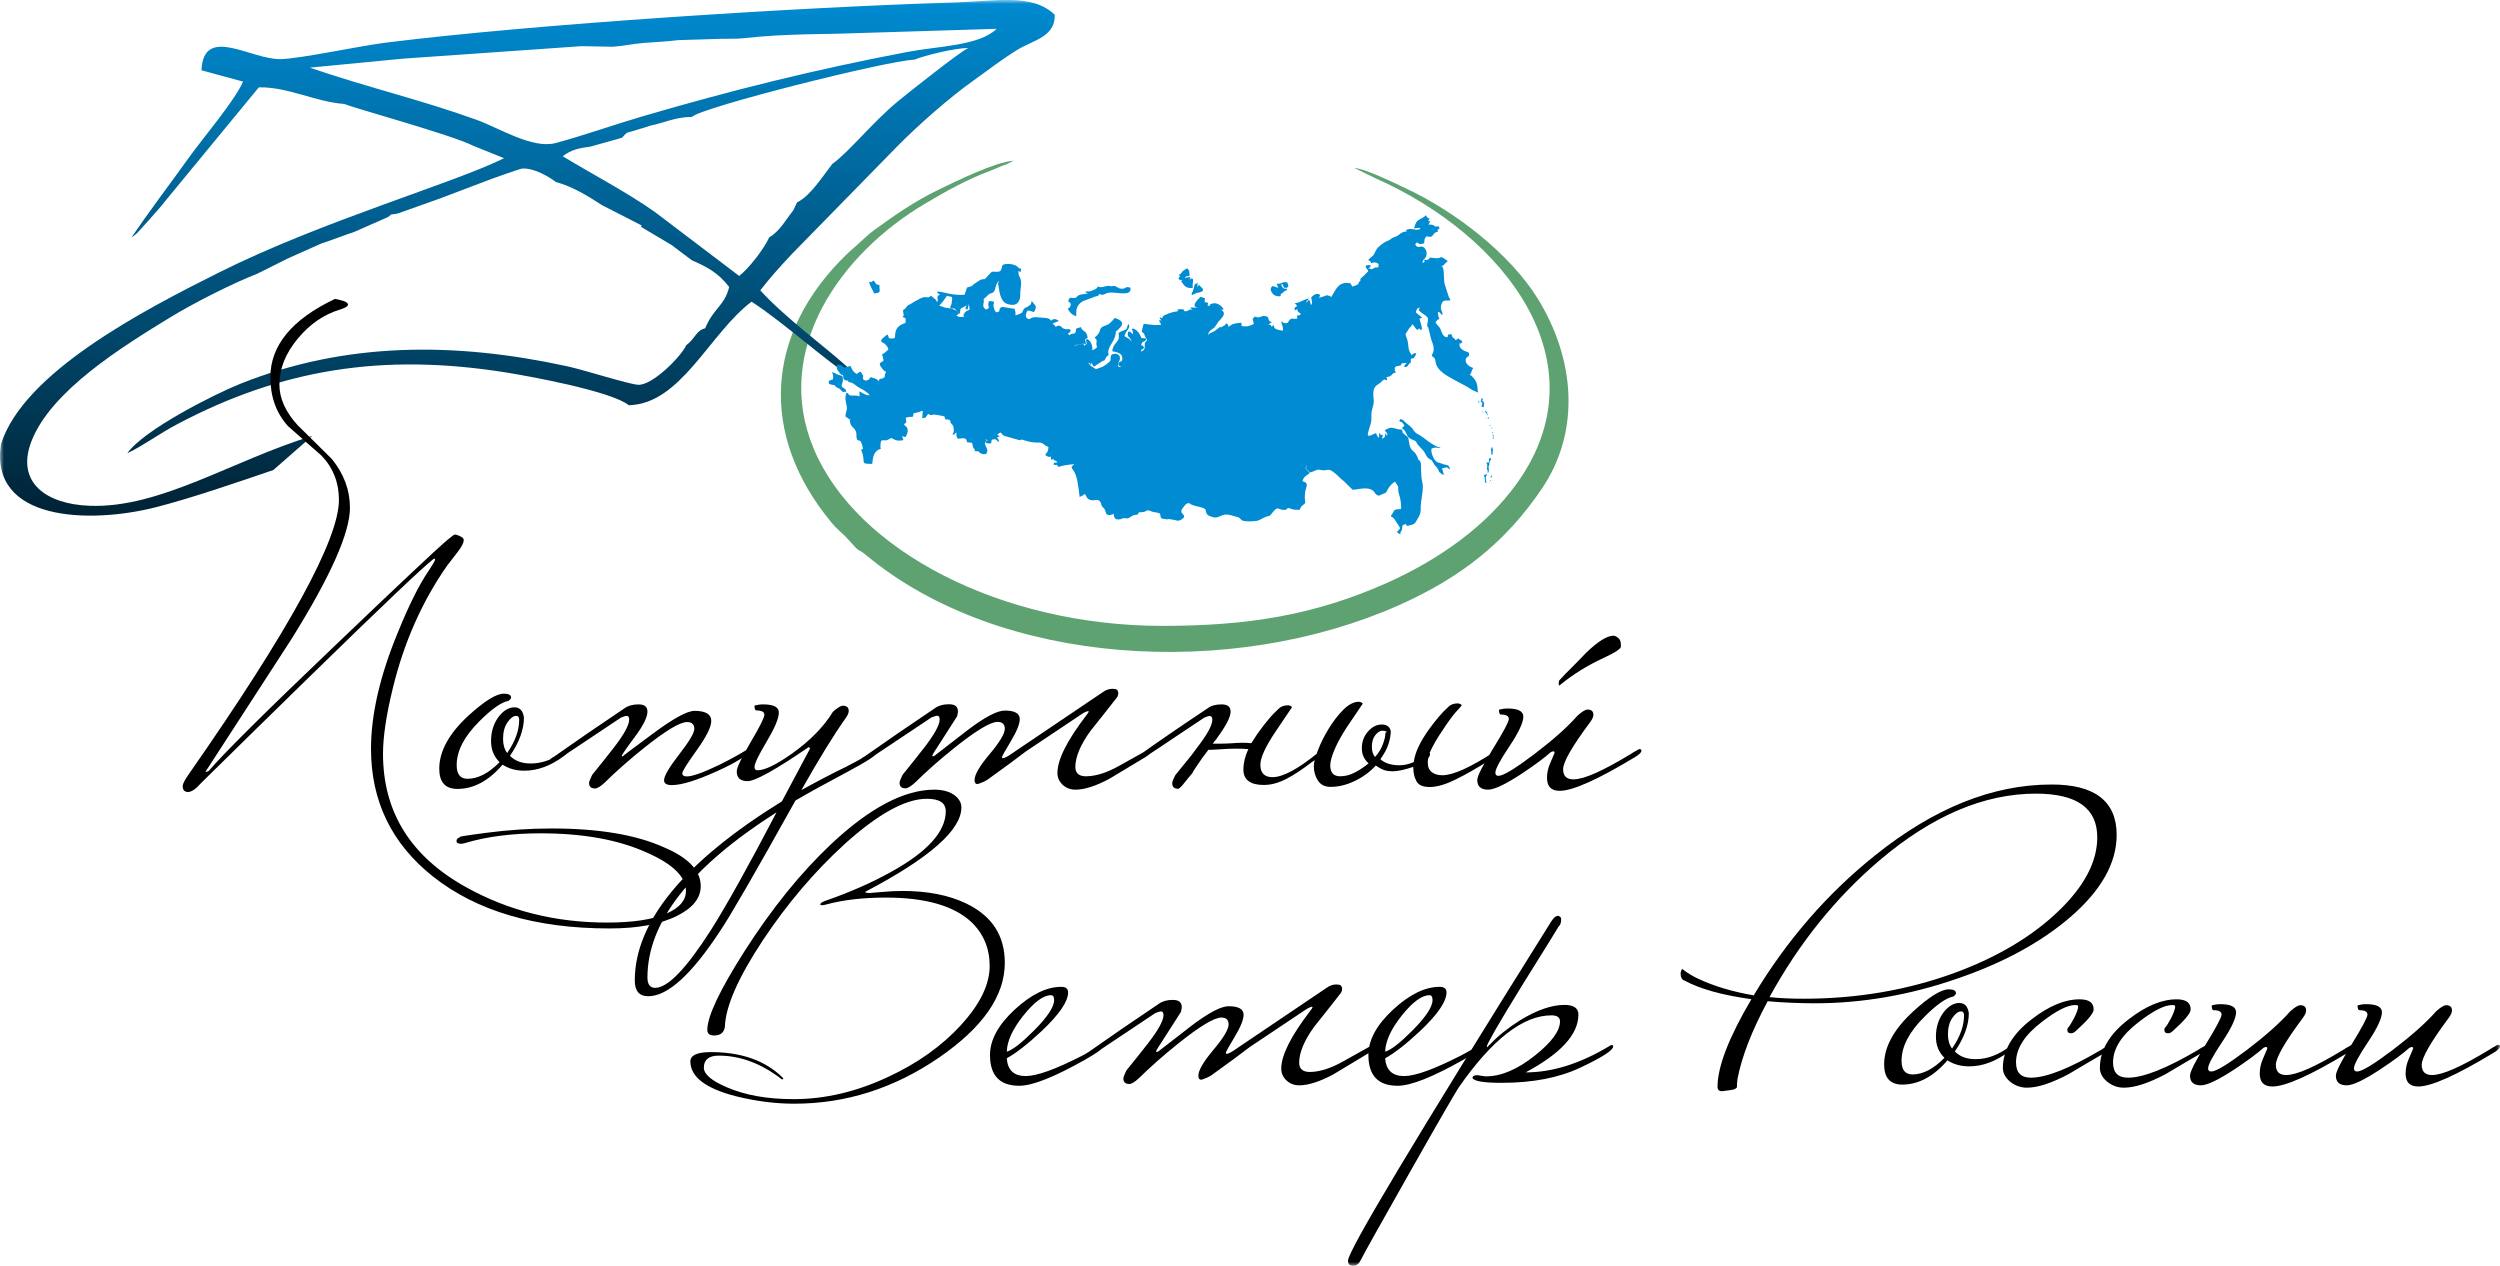 <?xml version="1.0" encoding="UTF-8"?> <svg xmlns="http://www.w3.org/2000/svg" width="318" height="161" viewBox="0 0 318 161" fill="none"><mask id="mask0_464_69" style="mask-type:luminance" maskUnits="userSpaceOnUse" x="0" y="0" width="318" height="161"><path d="M318 0H0V161H318V0Z" fill="white"></path></mask><g mask="url(#mask0_464_69)"><path fill-rule="evenodd" clip-rule="evenodd" d="M172.262 21.357L174.94 22.666C191.465 29.978 203.933 46.136 192.971 61.453C189.081 66.914 183.035 71.178 176.488 74.114C167.242 78.247 158.749 79.612 147.851 79.612C127.476 79.612 108.963 70.112 103.504 57.077C98.212 44.472 106.955 32.241 117.645 25.92C120.343 24.312 122.958 22.853 125.949 21.731C126.556 21.507 126.87 21.338 127.372 21.133C127.622 21.039 127.874 20.964 128.104 20.871L128.92 20.441C126.556 20.609 121.514 23.096 119.318 24.162C116.264 25.64 113.9 27.323 111.243 29.23C110.428 29.81 109.654 30.596 108.88 31.288C108.44 31.68 108.127 31.924 107.708 32.335C97.291 42.396 96.517 55.319 105.763 66.465C106.579 67.456 107.206 67.83 107.959 68.69C109.654 70.617 108.838 69.513 110.198 70.635C127.225 84.792 156.636 86.457 177.91 76.994C186.005 73.403 191.633 68.803 196.109 62.182C201.109 54.814 200.334 45.613 195.565 37.927C192.072 32.316 185.148 26.893 178.768 23.938C177.471 23.321 173.706 21.469 172.262 21.357Z" fill="#5EA272"></path><path fill-rule="evenodd" clip-rule="evenodd" d="M51.25 7.462L73.967 5.872L77.963 5.947C79.72 5.798 80.201 5.611 81.874 5.461C83.422 5.33 84.656 5.311 86.246 5.106L90.514 4.975C92.334 4.881 93.4 4.994 94.76 4.844C95.994 4.713 97.27 4.601 98.525 4.526C101.307 4.376 103.922 4.32 106.767 4.283L126.765 3.666C124.589 5.835 119.234 5.872 115.448 6.602C103.65 8.846 93.024 11.483 81.623 14.83C77.984 15.896 74.239 17.243 70.662 18.197C67.713 18.982 63.403 16.233 60.621 15.242C53.53 12.68 46.69 11.109 39.41 8.603L51.25 7.462ZM39.724 55.45L34.766 59.788C29.934 61.434 24.244 63.398 19.747 64.539C11.38 66.652 -1.381 66.315 0.126 56.497C2.991 47.371 18.241 39.46 27.905 34.635C41 28.09 57.776 23.283 64.115 20.123L60.182 18.533C57.379 17.131 45.121 13.783 43.782 13.222C40.121 12.96 36.607 11.034 32.925 11.109L21.086 25.49C20.354 26.425 19.81 27.005 18.973 27.959L17.446 29.642C16.902 30.128 17.027 29.997 16.735 30.184C19.057 26.762 21.421 23.695 23.931 20.179C25.834 17.523 29.809 12.886 30.917 10.38L25.625 8.939C25.897 3.067 32.005 7.668 35.77 7.518C38.448 7.425 45.539 5.872 49.095 5.424C67.859 3.067 101.642 0.917 121.284 0.318C126.702 0.15 131.325 -0.879 134.17 1.889C134.212 4.713 131.451 5.087 129.401 6.34C127.121 7.761 125.907 8.771 123.92 10.174C120.678 12.474 116.766 15.953 114.193 18.552L100.722 32.316C99.195 33.943 97.919 35.365 96.705 36.935C99.843 40.377 105.114 44.266 107.227 46.193C108.545 47.389 107.897 46.585 108.566 48.119C105.47 46.286 99.487 40.844 95.597 38.376C90.284 42.359 86.602 51.429 79.971 51.541C77.732 49.727 67.022 47.801 64.324 47.371C48.698 44.883 35.812 46.941 22.55 53.954C20.144 55.225 18.513 56.516 16.191 57.657C18.283 54.664 27.319 50.12 30.541 48.829C43.95 43.462 57.86 43.481 72.126 46.585C74.218 47.034 79.803 48.829 81.142 48.942C82.941 49.091 86.644 45.351 87.292 43.911C88.422 43.088 88.547 42.022 89.698 41.76C90.744 39.198 92.166 38.918 92.752 36.505C91.308 34.635 89.865 33.924 88.024 33.12L85.41 31.157L81.54 28.856L81.602 28.669L76.561 26.089C74.804 24.929 72.796 23.714 70.704 23.152C69.909 22.535 67.859 21.282 66.353 21.451C66.144 21.469 62.106 22.891 61.73 23.059L56.061 25.21L50.664 27.136C49.493 27.416 50.057 27.042 49.367 27.604L45.079 29.492C43.761 29.922 42.422 30.465 40.833 30.988L36.607 32.877L32.758 34.803C29.432 36.094 24.412 38.675 21.609 40.395C15.521 44.117 6.464 49.727 3.995 56.142C1.966 61.416 5.962 64.146 11.4 64.333C20.354 64.688 29.599 58.536 39.724 55.45ZM105.867 20.852C104.738 22.292 103.044 24.985 101.391 25.733L100.889 26.781C99.99 27.884 99.257 29.343 97.856 30.184C97.145 31.699 95.304 34.093 94.028 35.103L83.255 26.93C79.552 24.349 75.871 22.46 71.582 19.88C72.691 19.001 73.758 18.833 75.118 18.645L79.113 17.523C80.034 16.588 79.385 17.056 81.017 16.514C81.749 16.27 82.062 16.233 82.627 16.009C84.845 15.522 85.849 14.905 88.024 14.868C89.196 13.652 112.833 7.705 116.306 7.593C117.624 7.051 121.556 6.078 123.167 6.116C122.351 6.377 115.155 12.1 114.193 12.904C111.097 15.448 107.876 19.45 105.867 20.852Z" fill="url(#paint0_linear_464_69)"></path><path d="M206.192 82.211C206.192 82.51 205.481 82.997 204.059 83.651C201.903 84.642 200.021 85.821 198.368 87.186C198.284 87.186 198.264 87.092 198.264 86.924C198.264 86.718 198.306 86.587 198.368 86.513C198.912 85.933 199.456 85.353 200.042 84.792C200.606 84.231 201.171 83.651 201.715 83.072C203.243 81.594 204.413 80.865 205.209 80.865H205.313C205.878 81.033 206.171 81.388 206.171 81.95V82.211H206.192ZM208.786 95.508C208.786 95.714 208.493 95.994 207.928 96.331C203.22 99.173 200.042 100.595 198.389 100.595C197.322 100.595 196.779 100.052 196.779 98.949C196.779 98.332 196.904 97.715 197.176 97.098C197.552 96.237 197.741 95.788 197.741 95.77C197.741 95.639 197.678 95.564 197.573 95.564C197.531 95.564 197.448 95.601 197.28 95.658C196.444 96.406 195.21 97.322 193.599 98.388C191.528 99.753 190.084 100.445 189.29 100.445C188.369 100.445 187.909 100.034 187.909 99.211C187.909 98.725 188.578 97.397 189.917 95.228C191.256 93.058 191.925 91.786 191.925 91.45C191.925 91.076 191.591 90.889 190.9 90.889C190.754 90.889 190.67 90.683 190.67 90.272C191.005 90.178 191.381 90.122 191.758 90.122C193.097 90.122 193.766 90.459 193.766 91.151C193.766 91.899 193.18 93.17 191.988 94.947C190.796 96.724 190.21 97.846 190.21 98.276C190.21 98.556 190.336 98.687 190.607 98.687C191.214 98.687 192.72 97.771 195.126 95.957C197.511 94.143 199.372 92.497 200.669 91.02C201.234 90.515 201.673 90.253 201.924 90.253C202.426 90.253 202.678 90.477 202.678 90.926C202.678 91.169 202.552 91.468 202.28 91.843C199.979 94.928 198.828 96.929 198.828 97.846C198.828 98.706 199.268 99.136 200.146 99.136C201.485 99.136 203.911 98.051 207.447 95.901C207.636 95.77 207.907 95.601 208.241 95.433C208.347 95.34 208.472 95.284 208.576 95.284C208.724 95.302 208.786 95.377 208.786 95.508ZM176.258 93.208C176.404 93.133 176.425 93.077 176.278 93.021C176.153 92.965 176.007 92.946 175.839 92.946C175.525 92.946 175.232 93.133 174.94 93.507C174.647 93.881 174.5 94.386 174.5 95.003C174.5 95.508 174.626 95.938 174.898 96.293C175.358 95.788 175.693 95.246 175.902 94.666C176.111 94.105 176.216 93.657 176.216 93.301V93.208H176.258ZM169.208 97.359C169.208 98.276 169.626 98.743 170.463 98.743C171.07 98.743 171.697 98.594 172.304 98.276C172.911 97.977 173.517 97.565 174.082 97.098C173.517 96.593 173.224 95.957 173.224 95.19C173.224 94.367 173.475 93.657 173.998 93.058C174.521 92.46 175.107 92.16 175.755 92.16C176.404 92.16 176.781 92.441 176.906 92.983C176.906 93.488 176.801 94.049 176.613 94.648C176.425 95.246 176.069 95.882 175.588 96.574C176.153 97.079 176.969 97.341 177.994 97.341C178.6 97.341 179.228 97.21 179.835 96.929C179.981 95.732 180.63 94.367 181.738 92.815C182.157 92.235 182.575 91.693 182.972 91.225C183.37 90.739 183.788 90.309 184.207 89.935C184.478 89.636 184.897 89.468 185.462 89.468C185.775 89.542 185.922 89.617 185.922 89.729C185.922 89.767 185.692 90.028 185.253 90.496C184.813 90.982 184.269 91.712 183.621 92.703C182.826 93.862 182.219 94.891 181.843 95.788C181.885 95.826 181.905 95.882 181.905 95.938C181.905 96.069 181.822 96.237 181.675 96.443C181.634 96.574 181.613 96.761 181.613 97.004C181.613 97.546 181.78 97.958 182.136 98.22C182.47 98.481 182.931 98.612 183.453 98.612C184.834 98.612 187.03 97.621 190.064 95.639C190.168 95.545 190.294 95.489 190.398 95.489C190.503 95.489 190.566 95.564 190.566 95.695C190.566 95.901 190.189 96.237 189.415 96.724C187.93 97.677 186.508 98.481 185.19 99.136C183.872 99.791 182.763 100.108 181.885 100.108C181.006 100.108 180.42 99.865 180.169 99.361C179.897 98.856 179.772 98.294 179.772 97.64V97.546C179.27 97.715 178.789 97.846 178.328 97.958C177.868 98.051 177.513 98.107 177.241 98.107C176.697 98.107 176.278 98.051 175.986 97.921C175.672 97.808 175.358 97.621 175.002 97.378C174.208 98.238 173.287 98.893 172.241 99.379C171.216 99.865 170.212 100.09 169.25 100.09C168.518 100.09 167.995 99.828 167.639 99.286C167.305 98.762 167.116 98.145 167.116 97.472C167.116 97.023 167.284 96.35 167.639 95.452C167.974 94.535 168.434 93.638 168.999 92.703C169.564 91.786 170.17 90.982 170.861 90.29C171.551 89.598 172.22 89.262 172.869 89.262C173.182 89.337 173.329 89.411 173.329 89.524C173.329 89.524 172.66 90.515 171.321 92.497C170.672 93.488 170.149 94.423 169.773 95.302C169.396 96.2 169.208 96.873 169.208 97.359ZM151.679 98.332C151.574 98.463 151.407 98.65 151.218 98.874C151.03 99.099 150.842 99.323 150.674 99.547C150.507 99.772 150.34 99.959 150.193 100.108C150.047 100.258 149.922 100.333 149.859 100.333C149.357 100.333 149.106 100.09 149.106 99.622C149.106 99.454 149.231 99.117 149.503 98.594C149.963 98.014 150.423 97.453 150.884 96.892C151.344 96.35 151.783 95.788 152.202 95.19C153.54 93.469 154.21 92.254 154.21 91.543C154.21 91.244 154.105 91.076 153.875 91.076C153.729 91.076 153.498 91.151 153.185 91.281C152.181 91.936 151.009 92.722 149.649 93.638C148.29 94.554 146.7 95.62 144.859 96.817H144.462C144.19 96.817 144.064 96.78 144.064 96.724C144.064 96.667 144.273 96.48 144.692 96.219C146.031 95.265 147.432 94.274 148.917 93.264C150.382 92.254 151.95 91.207 153.603 90.103C154.021 89.767 154.628 89.598 155.381 89.598C156.155 89.598 156.532 89.898 156.532 90.515C156.532 91.207 155.967 92.291 154.858 93.806C154.775 93.937 154.691 94.068 154.565 94.199C154.461 94.311 154.356 94.442 154.272 94.592C154.586 94.592 154.942 94.592 155.36 94.592C155.779 94.592 156.26 94.573 156.803 94.535C157.724 94.461 158.498 94.461 159.167 94.535C159.314 94.292 159.481 94.049 159.628 93.825C159.774 93.582 159.962 93.32 160.15 93.058C160.569 92.478 160.987 91.936 161.385 91.468C161.782 90.982 162.201 90.552 162.619 90.178C162.891 89.879 163.309 89.711 163.874 89.711C164.188 89.785 164.334 89.86 164.334 89.972C164.334 89.972 163.665 90.963 162.326 92.946C160.987 94.928 160.318 96.368 160.318 97.266C160.318 98.332 160.841 98.856 161.866 98.856C163.163 98.856 165.066 97.846 167.556 95.826C167.66 95.732 167.786 95.676 167.89 95.676C167.995 95.676 168.058 95.751 168.058 95.882C168.058 96.088 167.681 96.424 166.907 96.911C165.673 97.864 164.564 98.594 163.581 99.099C162.577 99.604 161.657 99.847 160.757 99.847C159.042 99.847 158.163 99.192 158.163 97.902C158.163 97.041 158.372 96.181 158.791 95.284C158.33 95.246 157.787 95.228 157.159 95.228C156.532 95.228 155.82 95.265 155.067 95.321C154.523 95.359 154.189 95.377 154.042 95.377C153.896 95.377 153.77 95.377 153.708 95.377C153.164 96.069 152.703 96.705 152.306 97.322C151.888 97.921 151.679 98.276 151.679 98.332ZM146.512 95.508C146.512 95.714 146.219 95.994 145.654 96.331C142.935 97.977 141.429 98.874 141.115 99.061C139.4 99.978 137.956 100.445 136.806 100.445C136.157 100.445 135.613 100.239 135.174 99.828C134.735 99.417 134.505 98.912 134.505 98.332C134.505 96.611 135.739 94.18 138.186 90.982C138.374 90.739 138.479 90.59 138.479 90.515C138.479 90.477 138.458 90.459 138.416 90.459C138.27 90.459 137.998 90.571 137.621 90.814C135.467 92.254 133.103 93.844 130.488 95.583C129.38 96.443 127.748 97.64 125.614 99.173C125.301 99.379 124.882 99.566 124.359 99.734C124.087 99.734 123.962 99.566 123.962 99.23C123.962 98.538 124.61 97.434 125.886 95.919C127.162 94.405 127.811 93.32 127.811 92.703C127.811 92.123 127.497 91.824 126.89 91.824C125.97 91.824 124.129 92.946 121.368 95.153C119.485 96.667 117.854 98.107 116.431 99.51C115.887 100.015 115.469 100.277 115.176 100.277C114.674 100.277 114.423 100.034 114.423 99.566C114.423 99.435 114.549 99.08 114.821 98.538C115.741 97.415 116.64 96.275 117.519 95.153C118.858 93.432 119.527 92.217 119.527 91.506C119.527 91.207 119.422 91.038 119.192 91.038C119.088 91.038 118.858 91.113 118.502 91.244C116.557 92.553 113.775 94.386 110.177 96.798H109.779C109.507 96.798 109.382 96.761 109.382 96.705C109.382 96.611 109.591 96.424 110.009 96.2C112.687 94.311 115.657 92.273 118.921 90.085C119.381 89.748 119.966 89.58 120.699 89.58C121.472 89.58 121.849 89.879 121.849 90.496C121.849 90.627 121.807 90.833 121.744 91.113C120.971 92.31 120.008 93.844 118.816 95.676C118.669 95.919 118.586 96.069 118.586 96.144C118.586 96.181 118.628 96.2 118.69 96.2L118.858 96.144C120.28 95.04 121.682 93.956 123.104 92.853C125.28 91.207 126.848 90.384 127.811 90.384C129.066 90.384 129.714 90.739 129.714 91.468C129.714 92.086 129.338 93.021 128.585 94.274C127.832 95.527 127.455 96.2 127.455 96.293C127.455 96.387 127.497 96.443 127.56 96.443C127.706 96.443 127.978 96.331 128.355 96.088L140.299 88.028C140.676 87.747 141.094 87.616 141.512 87.616C141.784 87.616 141.973 87.653 142.077 87.747C142.182 87.841 142.244 87.971 142.244 88.177C142.244 88.42 142.161 88.626 142.014 88.794C140.947 90.159 139.86 91.543 138.73 92.946C137.433 94.723 136.785 96.275 136.785 97.565C136.785 98.388 137.287 98.781 138.27 98.743C139.462 98.706 140.801 98.276 142.286 97.453C143.52 96.761 144.734 96.088 145.968 95.396C146.072 95.302 146.198 95.246 146.303 95.246C146.449 95.302 146.512 95.377 146.512 95.508ZM98.776 103.325C87.815 110.301 82.355 117.314 82.355 124.327C82.355 125.224 82.69 125.654 83.338 125.654C84.949 125.654 87.313 123.186 90.451 118.267C92.48 115.051 95.262 110.058 98.776 103.325ZM111.808 95.508C111.662 95.957 110.344 96.817 107.896 98.126C105.073 99.641 102.813 100.857 101.182 101.829C96.015 111.105 92.793 116.678 91.538 118.511C87.941 123.99 84.907 126.721 82.46 126.721C81.309 126.721 80.745 126.047 80.745 124.719C80.745 117.258 86.978 109.665 99.466 101.923L103.023 95.246C103.023 95.115 102.96 95.04 102.855 95.04C98.651 97.921 96.057 99.361 95.094 99.361C94.174 99.361 93.714 98.949 93.714 98.126C93.714 97.64 94.3 96.406 95.471 94.423C96.642 92.441 97.228 91.281 97.228 90.926C97.228 90.552 96.894 90.365 96.203 90.365C96.057 90.365 95.973 90.159 95.973 89.748C96.308 89.654 96.684 89.598 97.061 89.598C98.4 89.598 99.069 89.935 99.069 90.627C99.069 91.375 98.546 92.609 97.521 94.33C96.496 96.05 95.973 97.116 95.973 97.565C95.973 97.846 96.099 97.977 96.371 97.977C97.291 97.977 98.755 97.266 100.784 95.826C103.085 94.18 104.801 92.422 105.951 90.533C106.516 90.028 106.955 89.767 107.206 89.767C107.708 89.767 107.959 89.991 107.959 90.44C107.959 90.683 107.834 90.982 107.562 91.356C106.077 93.451 104.194 96.499 101.935 100.501C103.964 99.379 105.847 98.388 107.562 97.565C109.486 96.574 110.721 95.863 111.285 95.452C111.39 95.359 111.515 95.302 111.62 95.302C111.766 95.302 111.808 95.377 111.808 95.508ZM95.325 95.508C95.094 96.088 93.693 96.967 91.141 98.126C88.568 99.286 86.686 99.865 85.451 99.865C84.803 99.865 84.468 99.66 84.468 99.248C84.468 98.706 85.117 97.603 86.393 95.957C87.669 94.311 88.317 93.226 88.317 92.722C88.317 92.142 88.003 91.843 87.397 91.843C86.476 91.843 84.635 92.965 81.874 95.171C79.992 96.686 78.36 98.126 76.938 99.529C76.394 100.034 75.975 100.296 75.682 100.296C75.18 100.296 74.929 100.052 74.929 99.585C74.929 99.454 75.055 99.099 75.327 98.556C76.247 97.434 77.147 96.293 78.025 95.171C79.364 93.451 80.033 92.235 80.033 91.525C80.033 91.225 79.929 91.057 79.699 91.057C79.594 91.057 79.364 91.132 79.008 91.263C77.063 92.572 74.281 94.405 70.683 96.817H70.285C70.014 96.817 69.888 96.78 69.888 96.724C69.888 96.63 70.097 96.443 70.516 96.219C73.193 94.33 76.163 92.291 79.427 90.103C79.887 89.767 80.473 89.598 81.205 89.598C81.979 89.598 82.355 89.898 82.355 90.515C82.355 91.225 81.811 92.329 80.724 93.769C79.636 95.228 79.092 96.013 79.092 96.162C79.092 96.2 79.134 96.219 79.197 96.219C79.155 96.219 80.431 95.246 83.046 93.32C85.639 91.394 87.418 90.421 88.338 90.421C89.76 90.421 90.472 90.851 90.472 91.712C90.472 92.46 89.865 93.694 88.631 95.415C87.397 97.135 86.79 98.107 86.79 98.35C86.79 98.631 86.978 98.762 87.355 98.762C88.087 98.762 89.489 98.257 91.538 97.266C92.961 96.555 94.049 95.957 94.823 95.471C94.927 95.377 95.053 95.321 95.157 95.321C95.283 95.302 95.325 95.377 95.325 95.508ZM66.039 91.562C66.039 91.225 65.914 91.057 65.642 91.057C65.307 91.057 64.93 91.338 64.554 91.88C64.177 92.422 63.989 93.133 63.989 93.993C63.989 94.704 64.156 95.302 64.512 95.788C65.516 94.33 66.039 92.927 66.039 91.562ZM72.356 95.508C72.356 95.639 72.168 95.844 71.791 96.125C70.097 97.397 68.403 98.033 66.688 98.033C65.621 98.033 64.7 97.771 63.926 97.266C62.169 99.323 60.245 100.352 58.174 100.352C56.647 100.352 55.873 99.491 55.873 97.79C55.873 95.564 57.107 93.32 59.554 91.057C61.625 89.168 63.131 88.233 64.094 88.233C64.7 88.233 65.014 88.401 65.014 88.738C65.014 88.832 64.909 88.981 64.679 89.15C63.759 89.318 62.525 90.197 60.956 91.768C59.031 93.694 58.09 95.527 58.09 97.322C58.09 98.481 58.55 99.061 59.471 99.061C60.809 99.061 62.169 98.35 63.55 96.948C62.818 96.237 62.462 95.34 62.462 94.274C62.462 93.039 62.797 91.974 63.487 91.094C64.094 90.347 64.742 89.972 65.432 89.972C66.123 89.972 66.52 90.403 66.646 91.263C66.646 92.778 66.06 94.405 64.868 96.144C65.516 96.798 66.395 97.116 67.503 97.116C68.989 97.116 70.453 96.574 71.875 95.471C71.98 95.377 72.105 95.321 72.21 95.321C72.294 95.302 72.356 95.377 72.356 95.508ZM89.133 112.713C89.133 114.228 88.15 115.462 86.204 116.453C84.05 117.557 81.163 118.099 77.523 118.099C68.11 118.099 60.621 115.892 55.057 111.479C49.806 107.308 47.192 101.885 47.192 95.246C47.192 90.907 48.321 85.989 50.58 80.51C52.003 77.012 53.3 74.394 54.492 72.655C55.057 71.795 55.35 71.308 55.35 71.159C55.35 71.121 55.329 71.084 55.287 71.065C55.245 71.065 55.182 71.084 55.12 71.121C53.927 72.019 48.677 76.994 39.389 86.064C34.829 90.515 30.269 94.984 25.709 99.473C25.478 99.716 25.248 99.959 25.018 100.183C24.6 100.557 24.223 100.744 23.93 100.744C23.47 100.744 23.24 100.483 23.24 99.978C23.24 99.697 23.512 99.192 24.035 98.444C36.753 80.229 43.113 68.615 43.113 63.585C43.113 61.359 42.359 59.471 40.874 57.937C39.452 56.703 38.05 55.45 36.628 54.197C35.143 52.551 34.39 50.475 34.39 47.988C34.39 43.948 37.13 40.62 42.611 38.02C42.715 38.02 43.092 38.114 43.698 38.282C44.075 38.413 44.263 38.581 44.263 38.749C44.263 38.955 43.928 39.161 43.28 39.366C41.209 39.984 39.41 41.218 37.862 43.088C36.314 44.958 35.54 46.903 35.54 48.923C35.54 50.662 36.314 52.383 37.841 54.066C39.306 55.506 40.749 56.946 42.213 58.386C43.74 60.275 44.514 62.332 44.514 64.595C44.514 67.774 42.025 73.365 37.046 81.332C33.407 86.943 29.767 92.553 26.127 98.182C26.315 98.182 26.462 98.126 26.587 98.033C28.24 96.05 33.574 90.739 42.611 82.118C50.81 74.282 55.58 69.794 56.919 68.671C57.462 68.223 57.755 67.998 57.839 67.998C58.027 67.998 58.32 68.092 58.697 68.297C58.885 68.391 58.989 68.541 58.989 68.709C58.989 69.008 58.759 69.494 58.278 70.13C57.797 70.766 57.337 71.365 56.877 71.944C53.697 76.489 51.396 81.688 49.974 87.504C49.137 90.926 48.719 93.713 48.719 95.882C48.719 103.306 52.254 108.973 59.345 112.882C64.7 115.855 70.662 117.351 77.21 117.351C80.535 117.351 83.087 116.959 84.844 116.173C86.455 115.462 87.25 114.509 87.25 113.349C87.25 111.535 85.598 109.908 82.314 108.468C78.715 106.822 74.197 105.999 68.758 105.999C65.119 105.999 61.918 106.411 59.157 107.234C58.927 107.308 58.759 107.327 58.634 107.327C58.258 107.327 58.069 107.215 58.069 106.972C58.069 106.729 58.236 106.56 58.592 106.467C58.09 106.467 59.199 106.28 61.918 105.925C64.638 105.569 67.399 105.382 70.181 105.382C76.184 105.382 80.954 106.187 84.489 107.795C87.585 109.104 89.133 110.768 89.133 112.713Z" fill="black"></path><path d="M318 133.116C318 133.322 317.706 133.603 317.143 133.939C312.436 136.782 309.256 138.203 307.603 138.203C306.536 138.203 305.993 137.661 305.993 136.557C305.993 135.94 306.119 135.323 306.39 134.706C306.767 133.846 306.955 133.397 306.955 133.378C306.955 133.247 306.892 133.172 306.787 133.172C306.746 133.172 306.661 133.21 306.495 133.266C305.659 134.014 304.423 134.93 302.813 135.996C300.743 137.362 299.299 138.053 298.505 138.053C297.583 138.053 297.123 137.642 297.123 136.819C297.123 136.333 297.794 135.005 299.133 132.836C300.469 130.666 301.14 129.395 301.14 129.058C301.14 128.684 300.806 128.497 300.115 128.497C299.969 128.497 299.884 128.291 299.884 127.88C300.22 127.787 300.595 127.73 300.972 127.73C302.311 127.73 302.981 128.067 302.981 128.759C302.981 129.507 302.396 130.779 301.203 132.555C300.01 134.332 299.424 135.454 299.424 135.884C299.424 136.165 299.55 136.296 299.821 136.296C300.429 136.296 301.934 135.379 304.34 133.565C306.724 131.751 308.588 130.105 309.884 128.628C310.449 128.123 310.889 127.861 311.14 127.861C311.64 127.861 311.891 128.086 311.891 128.535C311.891 128.778 311.766 129.077 311.494 129.451C309.193 132.537 308.043 134.538 308.043 135.454C308.043 136.314 308.482 136.744 309.361 136.744C310.7 136.744 313.127 135.66 316.661 133.509C316.849 133.378 317.121 133.21 317.455 133.042C317.56 132.948 317.686 132.892 317.791 132.892C317.937 132.911 318 132.967 318 133.116ZM299.445 133.116C299.445 133.322 299.153 133.603 298.588 133.939C293.881 136.782 290.703 138.203 289.05 138.203C287.982 138.203 287.438 137.661 287.438 136.557C287.438 135.94 287.563 135.323 287.837 134.706C288.213 133.846 288.4 133.397 288.4 133.378C288.4 133.247 288.337 133.172 288.234 133.172C288.191 133.172 288.108 133.21 287.94 133.266C287.103 134.014 285.87 134.93 284.26 135.996C282.187 137.362 280.745 138.053 279.949 138.053C279.03 138.053 278.57 137.642 278.57 136.819C278.57 136.333 279.238 135.005 280.577 132.836C281.916 130.666 282.584 129.395 282.584 129.058C282.584 128.684 282.25 128.497 281.56 128.497C281.414 128.497 281.331 128.291 281.331 127.88C281.665 127.787 282.042 127.73 282.418 127.73C283.757 127.73 284.426 128.067 284.426 128.759C284.426 129.507 283.84 130.779 282.647 132.555C281.456 134.332 280.871 135.454 280.871 135.884C280.871 136.165 280.997 136.296 281.268 136.296C281.874 136.296 283.38 135.379 285.787 133.565C288.171 131.751 290.032 130.105 291.328 128.628C291.894 128.123 292.333 127.861 292.584 127.861C293.087 127.861 293.338 128.086 293.338 128.535C293.338 128.778 293.212 129.077 292.941 129.451C290.64 132.537 289.489 134.538 289.489 135.454C289.489 136.314 289.927 136.744 290.806 136.744C292.145 136.744 294.571 135.66 298.106 133.509C298.294 133.378 298.568 133.21 298.902 133.042C299.007 132.948 299.133 132.892 299.236 132.892C299.382 132.911 299.445 132.967 299.445 133.116ZM280.891 133.116C280.891 133.247 280.597 133.528 280.032 133.939C278.507 134.837 276.98 135.716 275.493 136.614C273.318 137.773 271.54 138.353 270.16 138.353C269.364 138.353 268.653 138.091 268.025 137.586C267.42 137.081 267.106 136.483 267.106 135.847C267.106 133.584 268.339 131.508 270.788 129.638C272.963 127.955 274.991 127.113 276.875 127.113C278.068 127.113 278.653 127.543 278.653 128.404C278.653 128.89 277.857 129.825 276.289 131.228C276.143 131.358 275.955 131.433 275.767 131.433C275.453 131.433 275.305 131.284 275.305 130.966C275.305 130.835 275.368 130.723 275.473 130.629C275.578 130.536 275.807 130.162 276.164 129.507C276.498 128.834 276.686 128.329 276.686 127.992C276.686 127.899 276.561 127.843 276.289 127.843C275.327 127.843 273.926 128.553 272.105 129.956C269.889 131.639 268.779 133.36 268.779 135.136C268.779 136.445 269.407 137.081 270.683 137.081C272.627 137.081 275.599 135.903 279.595 133.547C279.783 133.416 280.055 133.247 280.389 133.079C280.494 132.985 280.62 132.929 280.723 132.929C280.828 132.911 280.891 132.967 280.891 133.116ZM268.55 133.116C268.55 133.247 268.256 133.528 267.691 133.939C266.164 134.837 264.637 135.716 263.152 136.614C260.977 137.773 259.198 138.353 257.819 138.353C257.023 138.353 256.312 138.091 255.684 137.586C255.078 137.081 254.765 136.483 254.765 135.847C254.765 133.584 255.998 131.508 258.445 129.638C260.62 127.955 262.65 127.113 264.533 127.113C265.724 127.113 266.312 127.543 266.312 128.404C266.312 128.89 265.516 129.825 263.948 131.228C263.8 131.358 263.612 131.433 263.423 131.433C263.109 131.433 262.964 131.284 262.964 130.966C262.964 130.835 263.026 130.723 263.132 130.629C263.235 130.536 263.466 130.162 263.822 129.507C264.157 128.834 264.345 128.329 264.345 127.992C264.345 127.899 264.219 127.843 263.948 127.843C262.984 127.843 261.584 128.553 259.763 129.956C257.546 131.639 256.438 133.36 256.438 135.136C256.438 136.445 257.065 137.081 258.342 137.081C260.286 137.081 263.257 135.903 267.252 133.547C267.44 133.416 267.711 133.247 268.048 133.079C268.151 132.985 268.277 132.929 268.382 132.929C268.487 132.911 268.55 132.967 268.55 133.116ZM249.826 129.152C249.826 128.815 249.701 128.647 249.429 128.647C249.095 128.647 248.718 128.927 248.342 129.47C247.965 130.012 247.777 130.723 247.777 131.583C247.777 132.293 247.945 132.892 248.299 133.378C249.304 131.92 249.826 130.517 249.826 129.152ZM256.144 133.116C256.144 133.247 255.956 133.453 255.579 133.734C253.885 135.005 252.19 135.641 250.477 135.641C249.409 135.641 248.488 135.379 247.714 134.874C245.958 136.932 244.034 137.96 241.961 137.96C240.434 137.96 239.661 137.1 239.661 135.398C239.661 133.172 240.896 130.928 243.343 128.666C245.413 126.777 246.92 125.842 247.882 125.842C248.488 125.842 248.802 126.01 248.802 126.346C248.802 126.44 248.698 126.59 248.467 126.758C247.548 126.926 246.312 127.805 244.744 129.376C242.82 131.302 241.878 133.135 241.878 134.93C241.878 136.09 242.338 136.67 243.26 136.67C244.599 136.67 245.958 135.959 247.337 134.556C246.606 133.846 246.249 132.948 246.249 131.882C246.249 130.648 246.586 129.582 247.274 128.703C247.882 127.955 248.53 127.581 249.221 127.581C249.911 127.581 250.308 128.011 250.434 128.871C250.434 130.386 249.849 131.994 248.656 133.752C249.304 134.407 250.183 134.725 251.291 134.725C252.778 134.725 254.242 134.182 255.664 133.079C255.767 132.985 255.893 132.929 255.998 132.929C256.103 132.929 256.144 132.967 256.144 133.116ZM266.772 106.504C266.772 102.802 264.177 100.95 258.969 100.95C252.379 100.95 245.749 103.774 239.095 109.422C233.511 114.172 228.826 119.988 225.081 126.833C226.274 126.964 227.696 127.038 229.389 127.038C236.252 127.038 242.652 125.935 248.635 123.747C254.116 121.727 258.53 119.09 261.896 115.836C265.139 112.713 266.772 109.59 266.772 106.504ZM269.239 106.205C269.239 109.758 267.294 113.237 263.383 116.622C259.658 119.838 254.868 122.457 248.97 124.476C242.924 126.571 236.88 127.618 230.876 127.618C228.763 127.618 226.754 127.525 224.85 127.356C222.821 131.115 221.547 134.426 221.002 137.268C220.959 137.605 220.939 137.96 220.939 138.297C220.856 138.465 220.605 138.596 220.186 138.652C219.454 138.746 219.078 138.802 219.035 138.802C218.658 138.802 218.47 138.615 218.47 138.241C218.47 135.678 219.914 131.957 222.78 127.095C219.057 126.59 216.232 125.785 214.287 124.738C213.953 124.645 213.765 124.308 213.765 123.766C213.848 123.429 213.911 123.261 213.994 123.261C214.601 123.747 215.312 124.177 216.129 124.551C218.116 125.468 220.437 126.16 223.072 126.608C227.277 119.595 232.444 113.648 238.532 108.786C245.998 102.802 253.466 99.791 260.934 99.791C266.458 99.772 269.239 101.923 269.239 106.205ZM205.187 133.116C205.187 133.603 203.808 134.482 201.046 135.791C198.284 137.1 194.938 137.736 190.984 137.736C188.725 137.736 187.491 137.53 187.302 137.118C187.302 136.875 187.512 136.763 187.93 136.763C188.495 136.857 188.871 136.913 189.018 136.913C190.963 136.913 193.055 136.015 195.272 134.238C197.385 132.555 198.431 131.115 198.431 129.918C198.431 129.414 198.075 129.152 197.343 129.152C193.745 129.152 189.813 132.2 185.566 138.297C185.232 138.783 183.119 142.411 179.27 149.218C175.421 156.007 173.392 159.654 173.162 160.14C172.89 160.72 172.555 161.019 172.137 161.019C171.99 161.019 171.865 161 171.802 160.963C171.572 160.888 171.467 160.682 171.467 160.346C171.467 159.111 180.086 144.73 197.322 117.202C197.636 116.715 197.908 116.491 198.18 116.491C198.222 116.491 198.284 116.528 198.41 116.584C198.536 116.64 198.577 116.79 198.577 116.996C198.577 117.37 198.473 117.669 198.243 117.875C198.201 117.968 196.632 120.512 193.536 125.468C190.587 130.255 189.122 132.817 189.122 133.116C189.122 133.154 189.143 133.191 189.185 133.21C189.227 133.135 189.352 133.004 189.582 132.799C190.503 131.807 191.758 130.797 193.369 129.769C195.523 128.46 197.385 127.824 198.996 127.824C200.188 127.824 200.774 128.235 200.774 129.058C200.774 131.564 198.536 134.014 194.059 136.408C197.469 136.408 201.004 135.286 204.685 133.079C204.79 132.985 204.916 132.929 205.021 132.929C205.124 132.911 205.187 132.967 205.187 133.116ZM182.219 127.207C182.219 126.795 182.094 126.59 181.822 126.59C180.86 126.59 179.688 127.45 178.328 129.152C176.948 130.872 176.237 132.406 176.195 133.771C176.927 133.565 178.078 132.668 179.646 131.097C181.341 129.395 182.219 128.086 182.219 127.207ZM188.474 133.116C188.474 133.36 187.679 133.92 186.11 134.818C182.24 137.006 179.458 138.11 177.785 138.11C175.295 138.11 174.061 136.801 174.061 134.201C174.061 132.275 175.107 130.367 177.199 128.422C179.291 126.496 181.257 125.524 183.14 125.524C183.704 125.524 183.997 125.767 183.997 126.234C183.997 127.394 182.868 129.039 180.609 131.172C178.81 132.855 177.324 133.995 176.195 134.612C176.299 136.127 177.115 136.875 178.601 136.875C180.023 136.875 182.387 136.015 185.734 134.313C186.005 134.182 186.759 133.771 187.972 133.079C188.076 132.985 188.202 132.929 188.307 132.929C188.411 132.911 188.474 132.967 188.474 133.116ZM174.982 133.116C174.982 133.322 174.689 133.603 174.124 133.939C171.405 135.585 169.898 136.483 169.585 136.67C167.869 137.586 166.426 138.053 165.275 138.053C164.627 138.053 164.083 137.848 163.644 137.436C163.205 137.025 162.974 136.52 162.974 135.94C162.974 134.22 164.209 131.789 166.656 128.591C166.844 128.348 166.949 128.198 166.949 128.123C166.949 128.086 166.928 128.067 166.886 128.067C166.74 128.067 166.468 128.179 166.091 128.422C163.937 129.862 161.573 131.452 158.958 133.191C157.849 134.051 156.218 135.248 154.084 136.782C153.77 136.988 153.352 137.175 152.829 137.343C152.557 137.343 152.432 137.175 152.432 136.838C152.432 136.146 153.08 135.043 154.356 133.528C155.632 132.013 156.281 130.928 156.281 130.311C156.281 129.731 155.967 129.432 155.36 129.432C154.44 129.432 152.599 130.554 149.838 132.761C147.955 134.276 146.323 135.716 144.901 137.118C144.357 137.623 143.939 137.885 143.646 137.885C143.144 137.885 142.893 137.642 142.893 137.175C142.893 137.044 143.018 136.688 143.29 136.146C144.211 135.024 145.11 133.883 145.989 132.761C147.328 131.041 147.997 129.825 147.997 129.114C147.997 128.815 147.892 128.647 147.662 128.647C147.558 128.647 147.328 128.722 146.972 128.852C145.027 130.162 142.244 131.994 138.647 134.407H138.249C137.977 134.407 137.852 134.369 137.852 134.313C137.852 134.22 138.061 134.033 138.479 133.808C141.157 131.92 144.127 129.881 147.39 127.693C147.851 127.356 148.436 127.188 149.168 127.188C149.942 127.188 150.319 127.487 150.319 128.104C150.319 128.235 150.277 128.441 150.214 128.722C149.44 129.918 148.478 131.452 147.286 133.285C147.139 133.528 147.056 133.677 147.056 133.752C147.056 133.79 147.097 133.808 147.16 133.808L147.328 133.752C148.75 132.649 150.151 131.564 151.574 130.461C153.75 128.815 155.318 127.992 156.281 127.992C157.536 127.992 158.184 128.348 158.184 129.077C158.184 129.694 157.808 130.629 157.054 131.882C156.302 133.135 155.925 133.808 155.925 133.902C155.925 133.995 155.967 134.051 156.03 134.051C156.176 134.051 156.448 133.939 156.824 133.696L168.769 125.636C169.145 125.355 169.564 125.224 169.982 125.224C170.254 125.224 170.442 125.262 170.547 125.355C170.652 125.449 170.714 125.58 170.714 125.785C170.714 126.029 170.63 126.234 170.484 126.403C169.417 127.768 168.33 129.152 167.2 130.554C165.903 132.331 165.255 133.883 165.255 135.174C165.255 135.996 165.757 136.389 166.74 136.352C167.932 136.314 169.271 135.884 170.756 135.061C171.99 134.369 173.203 133.696 174.438 133.004C174.542 132.911 174.668 132.855 174.772 132.855C174.919 132.911 174.982 132.967 174.982 133.116ZM134.086 127.207C134.086 126.795 133.961 126.59 133.689 126.59C132.727 126.59 131.555 127.45 130.195 129.152C128.815 130.872 128.104 132.406 128.062 133.771C128.794 133.565 129.944 132.668 131.513 131.097C133.208 129.395 134.086 128.086 134.086 127.207ZM140.341 133.116C140.341 133.36 139.546 133.92 137.977 134.818C134.107 137.006 131.325 138.11 129.652 138.11C127.162 138.11 125.928 136.801 125.928 134.201C125.928 132.275 126.974 130.367 129.066 128.422C131.158 126.496 133.124 125.524 135.007 125.524C135.571 125.524 135.864 125.767 135.864 126.234C135.864 127.394 134.735 129.039 132.476 131.172C130.677 132.855 129.191 133.995 128.062 134.612C128.166 136.127 128.982 136.875 130.467 136.875C131.89 136.875 134.254 136.015 137.601 134.313C137.872 134.182 138.625 133.771 139.839 133.079C139.943 132.985 140.069 132.929 140.174 132.929C140.278 132.929 140.341 132.967 140.341 133.116ZM127.811 122.475C127.811 126.683 125.008 130.704 119.423 134.538C113.712 138.446 107.583 140.391 101.035 140.391C98.693 140.391 96.266 140.092 93.735 139.475C89.781 138.484 87.815 136.988 87.815 135.005C87.815 134.257 88.61 133.864 90.221 133.827C94.279 133.79 97.416 134.912 99.634 137.156C99.634 137.249 99.571 137.305 99.466 137.305C96.873 135.286 94.174 134.276 91.434 134.276C90.179 134.276 89.53 134.781 89.53 135.809C89.53 136.632 90.493 137.455 92.396 138.278C94.739 139.307 97.584 139.811 100.952 139.811C104.926 139.811 108.942 138.876 112.959 136.988C116.682 135.267 119.757 133.079 122.205 130.423C124.652 127.749 125.886 125.243 125.886 122.868C125.886 120.642 125.112 118.791 123.585 117.314C121.368 115.219 117.728 114.172 112.666 114.172C109.758 114.172 107.227 114.471 105.093 115.051C104.822 115.126 104.654 115.144 104.571 115.144C104.424 115.144 104.34 115.107 104.34 115.051C104.34 114.882 104.592 114.714 105.093 114.546C108.147 113.48 110.909 112.264 113.356 110.899C118 108.337 120.301 105.756 120.301 103.194C120.301 102.128 119.506 101.605 117.896 101.605C115.176 101.605 111.683 103.531 107.436 107.365C103.608 110.862 100.136 114.939 97.04 119.595C93.902 124.346 92.291 128.011 92.208 130.592C92.103 131.34 91.643 131.714 90.827 131.714C90.263 131.714 89.97 131.471 89.97 131.003C89.97 129.283 91.538 125.973 94.676 121.035C98.128 115.631 101.809 111.049 105.763 107.327C110.658 102.745 115.03 100.445 118.858 100.445C119.966 100.445 120.845 100.707 121.493 101.212C122.037 101.661 122.288 102.147 122.288 102.708C122.288 105.588 118.209 109.16 110.051 113.443C110.051 113.536 110.239 113.592 110.616 113.592C110.7 113.592 111.202 113.555 112.164 113.461C113.126 113.368 114.005 113.33 114.8 113.33C117.979 113.33 120.678 113.854 122.895 114.92C126.2 116.51 127.811 119.015 127.811 122.475Z" fill="black"></path><path fill-rule="evenodd" clip-rule="evenodd" d="M155.297 41.629C155.277 41.517 155.297 41.648 155.172 41.592L154.461 42.134C154.105 42.321 153.959 42.303 153.708 42.564C153.708 42.564 153.687 42.602 153.666 42.602C153.729 42.303 153.791 42.19 154.021 41.984C154.293 41.742 154.377 41.835 154.607 41.48C155.277 40.414 155.046 40.975 155.527 40.283C155.716 40.021 155.758 39.778 155.507 39.535C155.507 39.535 155.339 39.422 155.318 39.404C155.549 39.348 155.486 39.46 155.653 39.329C155.339 38.861 154.816 38.431 154.168 38.618C153.582 38.787 154.314 38.787 153.666 38.917C153.561 38.749 153.624 39.011 153.624 38.768C153.624 38.768 153.666 38.562 153.666 38.506L153.227 38.431L153.268 37.926C152.913 37.852 153.038 37.833 152.724 37.758C152.453 38.001 151.344 39.011 152.39 39.142L151.427 39.105C151.553 39.385 151.574 39.236 151.679 39.497C151.365 39.273 151.616 39.31 151.239 39.441C150.842 39.591 151.177 39.609 150.591 39.572C150.591 39.572 150.905 39.254 149.817 39.348C149.754 39.479 149.859 39.497 149.817 39.591C149.189 39.684 148.75 39.797 148.311 40.021C147.955 40.208 148.039 40.021 147.809 40.489C147.453 40.376 147.851 40.264 147.474 40.451C147.579 40.563 147.662 40.657 147.746 40.788C147.62 40.788 147.704 40.657 147.411 40.788C147.558 41.087 147.6 40.863 147.662 41.349C147.369 41.311 147.077 41.367 146.7 41.33C146.261 41.293 145.905 41.218 145.487 41.199C145.382 41.423 145.403 41.461 145.361 41.648C145.298 41.928 145.257 41.872 145.236 42.209C145.675 42.62 145.382 42.115 145.612 42.695C145.738 42.995 145.78 42.938 145.905 43.219C145.78 43.63 145.591 43.35 145.612 44.004C145.633 44.36 145.529 44.603 145.131 44.715C145.215 44.266 145.257 44.621 145.528 44.21C145.278 43.668 144.985 44.191 145.236 43.668C145.445 43.256 145.675 43.63 145.821 43.05L145.173 42.995C145.047 42.527 144.65 41.966 144.148 41.779L143.939 41.891C143.981 42.003 144.106 41.966 144.106 42.246L144.085 42.527C144.064 42.508 144.043 42.471 144.043 42.49L143.876 42.303C143.667 42.153 144.043 42.19 143.52 42.19C143.248 42.92 143.813 42.845 143.939 43.443L143.73 43.2C143.5 42.976 143.269 42.957 143.018 42.733C143.102 42.527 142.997 42.826 143.081 42.602C143.144 42.471 143.102 42.546 143.144 42.434C143.269 42.097 143.897 41.573 143.52 41.218C143.332 41.554 143.437 41.779 143.144 41.947L142.495 42.209C142.474 42.228 142.412 42.284 142.286 42.34C142.349 43.05 142.349 43.144 141.973 43.593C141.721 43.873 141.491 44.247 141.491 44.678C142.014 44.79 142.705 44.902 142.747 45.463C142.809 46.118 142.558 45.893 142.391 46.08C142.035 46.454 142.391 46.529 142.642 46.66C141.847 46.791 142.349 46.024 142.412 45.818C142.663 44.958 141.763 44.883 141.429 45.108C141.198 45.257 141.324 45.594 141.24 45.856C141.178 46.043 140.341 46.66 140.132 46.697L139.4 46.959C139.002 46.679 138.563 46.51 138.458 46.118C138.751 46.267 138.521 46.099 138.751 46.435L138.835 46.118L139.107 46.623C139.4 46.529 139.128 46.66 139.379 46.492L140.194 45.949C140.613 45.744 140.404 46.005 140.634 45.575C140.885 45.126 140.697 45.482 141.031 45.145C140.697 44.21 141.784 43.537 141.91 42.452C141.973 41.984 141.847 42.284 142.203 41.947C143.123 41.106 142.767 40.806 141.805 40.432C141.68 40.619 141.387 40.9 141.178 41.106C140.78 41.48 140.215 41.386 139.964 41.854C139.86 42.059 139.964 41.966 139.839 42.246C139.797 42.34 139.63 42.564 139.588 42.62L139.232 42.938C139.42 43.125 139.525 43.181 139.483 43.462C139.42 43.948 139.483 43.836 139.546 44.173C139.358 44.322 139.232 44.472 138.918 44.547C139.065 44.173 138.73 43.163 138.186 43.125C138.082 43.331 138.228 43.481 138.228 43.761C137.872 43.948 138.103 43.742 137.914 44.023L137.81 43.724C137.475 43.78 136.848 43.911 136.597 44.004C136.848 43.836 136.994 43.873 137.35 43.799C137.747 43.705 137.663 43.686 138.144 43.761L138.019 43.181L138.354 42.957C138.186 41.891 137.642 42.246 137.496 41.611C137.203 41.723 137.203 41.685 136.91 41.779C136.764 42.62 136.743 42.34 136.199 42.508C135.99 42.564 136.283 42.733 135.948 42.583C135.697 42.228 136.032 42.527 136.157 42.115C136.262 41.779 135.864 41.891 135.571 41.872C134.86 41.798 135.048 41.124 134.254 41.573C134.128 41.293 134.107 41.386 133.877 41.162L134.463 40.919C134.547 40.863 134.63 40.844 134.693 40.825C134.316 40.544 133.982 40.489 133.689 40.806C133.521 40.358 132.601 40.432 132.141 40.376C130.886 40.208 131.199 40.788 130.677 40.507C130.321 40.32 130.551 39.722 130.677 39.516C131.137 39.479 131.137 39.647 131.513 39.684C131.66 39.497 131.827 39.161 131.722 38.899C131.722 38.88 131.241 38.282 131.241 38.282C131.095 38.618 131.283 38.618 130.907 38.88C130.405 39.254 130.342 39.011 130.091 39.572C129.965 39.834 130.237 39.572 129.903 39.815C129.694 39.965 129.401 40.04 129.171 40.114C129.171 39.479 129.171 39.797 129.045 39.273C128.543 39.254 127.622 38.992 127.392 39.067C126.89 39.348 127.413 39.666 126.723 39.722C126.451 39.497 126.535 39.422 126.409 39.105C126.2 38.562 126.89 38.263 125.782 38.319C125.594 38.974 125.824 38.861 125.761 39.198C125.489 39.366 125.635 39.273 125.426 39.366C124.966 39.105 125.071 38.843 125.133 38.394C125.196 37.852 124.819 38.375 125.677 37.534C126.033 37.178 126.012 37.44 126.367 37.16C126.723 36.86 126.514 36.168 127.099 35.72C126.995 36.075 127.079 35.701 126.995 35.944C126.953 36.094 126.953 35.944 126.974 36.187C126.974 36.281 127.037 36.486 127.058 36.655C127.121 37.216 127.33 38.226 127.894 38.562C128.208 38.749 128.857 38.861 129.212 38.693C129.547 38.525 129.694 38.169 129.735 37.926C129.819 37.534 129.735 37.328 129.819 36.804C130.07 34.972 129.505 35.57 129.547 34.448L129.61 34.485C129.61 34.485 129.652 34.504 129.672 34.523C129.84 34.579 129.463 34.691 129.861 34.541C129.903 33.868 129.798 34.354 129.463 33.98C129.442 33.962 129.442 33.943 129.421 33.924C129.171 33.662 128.438 33.532 128.104 33.569C127.33 33.625 127.539 33.831 127.372 34.261C127.204 34.71 126.702 34.541 126.158 34.56C125.928 34.822 125.844 34.897 125.572 35.177C125.029 35.738 125.531 35.364 124.715 35.589L124.004 36.056C123.983 36.075 123.962 36.075 123.941 36.094C123.774 36.224 123.732 36.299 123.606 36.393L123.104 36.542C123.083 36.542 123.062 36.542 123.021 36.561L122.686 37.496C120.991 37.609 119.966 37.066 119.192 37.085C119.318 37.403 119.255 37.291 119.569 37.422C118.92 37.852 119.506 37.945 119.192 38.431C118.941 38.076 119.276 38.282 118.858 37.983C118.649 37.833 118.565 37.758 118.439 37.609C118.042 37.889 118.293 37.833 117.623 37.795C117.623 37.814 117.603 37.833 117.582 37.795C117.101 37.87 116.808 38.132 116.431 38.3L115.908 38.618C115.699 38.768 115.574 38.73 115.406 38.917C115.113 39.273 115.281 39.161 114.862 39.46C114.862 39.572 114.925 39.909 114.925 39.928C114.967 40.32 115.03 39.984 114.8 40.301C115.343 40.526 115.197 40.47 115.176 41.068C114.486 41.311 114.026 41.611 113.9 42.284C113.754 43.013 114.088 43.107 113.105 43.032C112.959 42.826 113.063 42.901 112.959 42.695L112.896 42.564C112.666 42.639 112.812 42.583 112.666 42.714C112.415 42.92 112.101 43.088 112.059 43.406C112.331 43.668 112.373 43.555 112.624 43.817C112.812 44.023 112.938 44.135 113.001 44.472C112.687 44.715 112.582 44.883 112.206 45.07C112.269 45.482 112.373 45.444 112.373 45.912C111.766 46.23 111.766 46.304 112.289 46.978C112.394 47.109 112.561 47.24 112.708 47.296C112.603 47.502 112.624 47.445 112.561 47.67C112.478 48.025 112.645 47.857 112.415 48.044C112.101 48.306 111.871 48.006 111.725 48.53C111.62 48.156 111.306 48.175 110.742 47.969C110.637 48.137 110.532 48.306 110.344 48.362C110.177 48.418 109.947 48.418 109.821 48.268C109.696 48.119 109.842 47.969 109.779 47.763C109.737 47.651 109.528 47.371 109.486 47.277C109.089 47.408 109.277 47.389 108.963 47.576L108.733 47.408C108.44 47.184 108.336 46.903 108.189 46.548C107.876 46.604 107.813 46.679 107.353 46.735C107.206 46.604 107.164 46.492 106.955 46.435C106.62 46.342 106.39 46.342 106.453 46.847C106.474 47.09 106.955 47.651 107.06 47.688C107.081 47.688 107.206 47.688 107.227 47.707C107.29 48.343 107.311 48.343 107.897 48.437L107.917 48.605C108.545 48.605 108.775 49.054 109.361 49.353C109.675 49.502 110.511 49.989 110.595 50.269C110.156 50.344 109.654 49.933 109.319 49.783L109.34 50.456C109.047 50.232 108.712 50.363 108.294 50.307C107.792 50.251 108.043 50.232 107.938 50.12C107.75 49.951 107.876 50.008 107.666 49.97L107.625 50.082C107.499 50.587 107.52 50.83 107.646 51.373C107.855 52.27 107.583 52.196 107.541 52.981L107.834 53.168C108.022 53.318 108.022 53.392 108.273 53.374C108.001 53.523 108.127 53.243 108.106 53.654C108.106 53.691 108.189 53.953 108.21 53.991C108.357 54.271 108.44 54.309 108.608 54.477C109.11 55.001 108.838 55.356 109.005 55.88C109.277 56.272 109.486 55.581 109.779 57.114C109.549 57.189 109.696 57.095 109.528 57.208C109.612 57.413 109.737 57.75 109.779 57.956C109.967 58.947 109.528 59.003 110.951 59.003C111.013 58.255 111.118 57.32 112.038 57.095C111.976 56.852 111.976 56.852 111.997 56.59C111.997 56.572 112.017 56.366 112.017 56.347L112.08 56.123C112.143 55.898 112.54 56.048 112.729 56.011C112.959 55.954 113.168 55.805 113.356 55.712C113.67 55.842 113.921 56.048 114.298 56.048C114.319 56.048 114.339 56.048 114.36 56.048L114.862 56.011C114.988 55.749 114.758 55.936 114.8 55.431C115.155 55.618 114.695 55.637 115.218 55.543C115.532 54.945 115.636 54.421 114.988 54.047C115.302 53.43 115.343 54.197 115.218 53.131C115.72 53.018 115.532 53.037 116.096 53.018C116.389 52.401 115.762 52.738 116.975 52.383C117.435 52.252 116.829 52.252 117.373 52.289L117.31 53.187C117.875 53.187 117.749 53 118.063 52.644C118.523 52.962 118.502 52.663 119.046 52.757C120.594 53 120.071 53 120.176 53.187C120.385 53.561 120.364 53.224 120.74 53.411C121.033 53.561 120.761 53.617 120.991 53.86C121.284 54.159 121.284 54.215 121.326 54.739C121.347 55.057 121.242 54.982 121.159 55.3C121.64 55.225 121.201 55.263 121.661 55.019C121.661 55.431 121.619 55.487 121.828 55.805C122.435 55.805 122.937 55.506 123 56.254L123.648 56.328C123.753 56.609 123.669 56.628 123.795 56.908C123.983 57.301 124.004 56.908 123.983 57.395C124.757 57.432 124.213 57.301 124.631 57.582C124.945 57.787 125.008 57.787 125.426 57.75C125.928 57.114 125.091 56.703 125.322 56.216C125.384 56.085 125.719 56.235 125.301 55.805C125.468 55.898 125.531 55.973 125.635 56.085C125.342 56.197 125.342 56.16 125.405 56.328C125.719 56.422 125.719 56.441 126.054 56.385C126.2 56.048 125.97 55.917 126.43 55.88C126.828 55.842 126.702 56.067 127.099 56.216C127.037 55.805 126.953 55.88 126.807 55.618L127.162 55.543C127.016 55.393 126.953 55.375 126.849 55.244L127.267 55.019C127.685 55.3 127.246 55.244 127.832 55.468L129.484 55.936C130.028 56.123 129.631 55.786 130.175 55.973C131.911 56.553 132.266 56.067 132.727 56.478C133.124 56.833 133.082 56.647 133.375 56.889C133.249 57.731 133.166 57.432 132.957 57.881C133.208 58.049 133.396 58.199 133.689 58.068L133.668 58.46C134.233 58.367 133.898 58.423 134.107 58.535L134.505 58.741C134.212 59.078 134.17 58.535 134.003 59.078C134.463 59.321 134.275 58.853 134.63 59.395C135.279 59.171 135.864 59.115 136.638 59.04L136.471 59.209C136.45 59.227 136.429 59.246 136.429 59.246C136.032 59.601 136.701 59.545 137.015 61.06C137.161 61.771 137.245 62.463 137.329 63.211L137.726 63.024C137.873 62.93 137.768 62.911 138.019 62.855L138.27 63.304C138.667 63.884 139.441 63.491 139.713 63.622C140.111 63.809 139.985 64.146 140.236 64.482C140.32 64.594 140.445 64.613 140.55 64.856L140.697 65.305C140.885 65.698 141.491 65.455 141.68 65.343C141.68 65.81 141.68 65.754 141.973 66.053C142.684 66.109 142.412 66.034 142.872 65.922C143.374 65.81 143.06 66.109 143.646 65.848C144.023 65.679 143.918 65.605 144.294 65.511C144.776 65.399 144.608 65.642 144.859 65.174C145.215 65.137 145.403 65.174 145.675 65.062C145.863 64.987 145.591 65.006 145.989 64.931C146.24 64.894 146.282 64.987 146.533 65.081C146.763 65.156 147.223 65.174 147.558 65.324C147.662 65.997 147.62 65.941 148.269 66.034C148.394 66.053 148.373 66.072 148.52 66.053C149.043 66.016 148.123 65.941 149.419 66.147C149.796 66.203 149.566 66.259 149.921 66.222C150.151 66.184 150.486 65.997 150.612 65.773C150.695 65.268 149.796 65.361 150.612 64.407C150.905 64.071 150.863 64.034 151.281 63.996C151.511 64.314 152.536 64.426 152.976 64.594C152.996 64.594 153.017 64.613 153.038 64.613L153.185 64.688C153.54 64.856 153.206 65.38 153.875 65.642C154.503 65.885 154.712 65.885 155.193 65.66C155.758 65.399 155.967 65.399 156.553 65.53L157.473 65.791C157.808 65.866 157.766 66.165 158.184 66.259C158.561 66.353 159.439 66.315 159.837 66.259C160.276 66.184 160.569 65.904 161.029 65.735C161.426 65.586 161.447 65.717 161.657 65.455C162.619 64.22 162.389 64.8 163.225 64.856C163.811 64.894 163.456 64.782 163.874 64.613C164.188 64.669 164.188 64.744 164.48 64.8C164.711 64.856 165.045 64.838 165.317 64.856C165.485 64.314 165.736 64.314 166.029 63.977C165.966 63.435 165.924 62.93 166.07 62.313C166.196 61.789 166.447 61.49 165.819 61.247L165.673 61.209C165.84 60.611 166.112 60.555 166.572 60.2C166.259 59.508 165.882 59.938 166.217 59.134C166.196 59.358 166.154 59.302 166.133 59.657C166.426 59.863 166.384 59.788 166.593 60.125C166.949 60.013 167.053 59.957 167.367 59.826C167.869 59.639 167.953 59.826 168.371 59.826C168.936 59.826 168.999 59.508 169.836 60.218C170.296 60.593 170.505 60.892 170.965 61.228L172.032 62.276C172.325 62.407 174.061 61.715 174.772 62.537C175.065 62.893 174.898 62.855 175.4 63.061C176.195 62.631 176.237 62.893 176.509 62.276C176.676 61.92 177.094 61.453 177.45 61.266C177.575 61.471 177.555 61.471 177.701 61.658C178.015 62.051 177.701 62.126 177.973 62.911C178.119 63.285 178.287 64.389 178.203 64.744C177.429 64.838 177.429 64.707 177.136 65.305C176.99 65.586 177.052 65.305 176.906 65.698C177.345 65.81 177.492 66.259 177.764 66.633C178.308 67.4 178.036 67.213 177.68 67.68L178.098 67.98C178.266 67.718 177.973 67.905 178.203 67.624C178.37 67.418 178.349 67.138 178.391 66.839L178.789 66.652C178.789 66.652 178.81 66.614 178.831 66.614C178.935 66.988 178.914 66.783 179.019 66.895C179.73 66.689 179.876 66.801 180.232 66.147C180.525 65.623 180.734 65.361 180.713 64.725C180.671 63.715 181.152 62.257 180.922 61.359C180.692 60.518 180.797 59.078 180.713 58.853C180.504 58.255 180.567 58.853 180.337 58.255C180.253 58.03 180.337 58.18 180.211 57.956L180.107 57.787C180.065 57.712 180.044 57.694 180.002 57.619C179.835 57.413 179.667 57.357 179.521 57.133C179.228 56.703 179.249 56.216 179.123 55.637L178.601 55.206C178.14 54.72 178.559 55.263 178.328 54.645C177.596 54.664 177.136 54.253 176.634 54.477C176.529 54.533 176.258 54.664 176.132 54.72C176.278 54.945 176.592 55.15 176.425 55.45L176.258 55.113C176.258 55.094 176.237 55.076 176.216 55.057C176.216 55.468 176.195 55.655 175.797 55.805L175.902 55.281C175.358 55.431 175.735 55.15 175.463 55.094C175.442 55.113 175.442 55.132 175.442 55.169L175.421 55.3C175.4 55.487 175.463 55.543 175.379 55.655C175.233 55.655 175.149 55.3 175.023 55.094C174.731 55.15 174.229 55.581 173.998 55.375C173.894 55.188 174.375 53.935 174.417 53.636C174.479 53.243 174.396 52.85 174.459 52.457C174.501 52.139 174.647 51.728 174.71 51.41C174.835 50.793 174.501 49.895 174.856 49.297C175.044 48.979 175.295 48.923 175.588 48.68C175.756 48.549 175.818 48.437 175.902 48.38C176.237 48.156 175.944 48.324 176.446 48.362C176.404 48.081 176.383 48.194 176.362 47.969C176.676 47.913 176.843 47.876 177.011 47.707C177.408 47.315 176.906 47.632 177.555 47.371C177.387 46.903 177.764 47.745 177.471 47.258C177.429 47.202 177.345 46.847 177.471 46.697C177.743 46.492 177.659 46.604 177.952 46.529C178.475 46.379 178.036 46.604 178.328 46.211L178.914 46.155C178.747 46.51 178.621 46.323 178.621 46.679C179.04 46.716 179.019 46.566 179.207 46.323C179.521 45.949 179.458 46.361 179.458 45.631C179.918 45.538 179.814 45.613 179.981 45.313C180.253 44.827 179.897 45.538 180.044 45.201C180.127 45.033 180.086 45.164 180.148 44.921C179.897 44.921 179.835 44.94 179.646 45.089L179.563 45.183C178.956 44.247 179.27 44.154 178.998 43.181L178.956 43.05C178.789 42.602 178.684 42.583 178.998 42.153C179.27 41.779 179.123 41.835 179.458 41.554L179.667 41.236L180.086 41.779C180.169 41.872 180.107 41.779 180.274 41.966C180.462 41.891 180.253 42.041 180.399 41.891L180.525 41.742C180.609 41.928 180.671 42.003 180.86 41.928C180.901 41.742 180.797 41.405 180.734 41.162C180.525 40.358 180.441 40.582 180.922 40.414L180.086 39.74C180.211 39.254 180.253 39.217 180.713 39.086C180.42 39.348 180.525 39.105 180.483 39.497C181.257 40.189 181.717 40.171 181.634 40.788C181.634 40.863 181.55 41.124 181.55 41.255C181.55 41.798 181.571 41.442 181.675 41.667C181.675 41.685 181.696 41.704 181.696 41.723L181.968 42.845C182.157 43.705 182.679 44.304 182.115 45.201C182.136 45.22 182.157 45.22 182.157 45.257C182.219 45.463 182.533 45.37 182.596 45.968C182.721 47.221 184.269 47.913 185.336 48.511C185.922 48.848 186.591 49.129 187.072 49.484C187.407 49.727 187.637 49.727 187.993 49.951C187.909 48.848 187.909 48.511 187.156 47.801L186.947 47.651C187.261 47.427 187.031 47.315 187.407 46.81L187.031 46.66C186.633 46.435 186.277 46.005 186.487 45.556C186.738 45.276 186.905 45.407 186.863 44.883C186.842 44.865 186.8 44.827 186.8 44.846C186.78 44.865 186.738 44.827 186.738 44.809L186.591 44.752C186.215 44.64 185.671 44.36 185.65 43.929C185.629 43.369 185.65 43.967 186.005 43.518C185.88 43.181 185.838 43.35 185.482 43.05C185.19 43.144 185.734 42.901 185.378 43.125C185.232 43.219 185.357 43.181 185.148 43.256C184.834 42.807 184.813 43.144 184.604 42.49C183.935 42.583 184.29 42.602 184.123 42.882C183.537 42.938 183.412 42.284 183.223 41.854C183.056 41.48 182.784 41.405 182.596 40.975L182.847 40.694C182.868 40.675 182.889 40.675 182.91 40.657L183.035 40.582C183.056 40.582 183.077 40.563 183.098 40.544C182.951 40.208 183.035 40.507 182.951 40.133C182.909 39.984 182.909 39.797 182.889 39.647C183.474 39.834 183.035 39.928 183.516 40.04C183.432 39.422 183.14 39.441 183.349 38.712C183.558 37.983 184.039 38.338 184.499 38.188C184.416 37.87 184.353 37.964 184.269 37.721L183.767 36.15C183.663 35.832 183.704 35.477 183.663 35.028C183.642 34.785 183.663 34.392 183.558 34.13C183.432 33.868 183.621 33.962 183.307 33.906L183.579 33.756C183.746 33.625 183.663 33.681 183.767 33.569C183.914 33.401 183.997 33.345 184.165 33.214L183.495 32.746C183.056 32.69 183.391 32.727 183.014 32.821C182.721 32.896 182.345 32.783 181.843 32.765C181.843 32.783 181.822 32.783 181.822 32.802C181.801 32.952 181.864 32.896 181.675 32.989C181.404 33.12 181.487 33.064 181.152 33.027C181.194 33.438 181.32 33.214 180.985 33.438C180.881 33.27 180.922 33.532 180.964 33.307C181.006 33.027 181.152 32.989 181.299 32.802C181.634 32.391 181.466 31.418 180.797 31.362C180.483 31.343 180.692 31.512 180.274 31.362C179.981 31.25 180.295 31.381 180.002 31.082L180.107 30.97L180.19 30.876C180.19 30.857 180.211 30.839 180.232 30.82C180.65 31.082 180.483 31.1 181.027 30.988C181.236 30.951 181.173 30.614 181.194 30.502C181.278 30.165 181.257 30.371 181.424 30.072C181.905 30.091 181.989 30.24 182.24 29.941C182.679 29.417 182.261 29.773 182.91 29.436C182.91 29.399 182.868 29.212 182.868 29.193C182.889 29.118 182.931 29.193 183.098 29.137L183.035 28.8C182.177 28.875 182.721 28.725 182.157 28.594C182.01 28.557 181.947 28.557 181.696 28.576L181.927 28.146L181.613 28.108C181.78 27.996 181.738 28.071 181.843 27.828C181.55 27.734 181.508 27.603 181.382 27.379L181.278 27.472C180.881 27.846 180.211 27.94 180.065 28.464C180.065 28.482 180.065 28.501 180.044 28.501L179.855 29.062C180.065 29.006 180.567 28.968 180.692 29.006C180.441 29.249 180.734 29.118 180.42 29.193C180.211 29.249 180.023 29.212 179.814 29.174C179.228 29.081 179.563 29.099 178.851 29.23C178.893 29.399 178.851 29.342 178.977 29.436C178.559 29.492 178.6 29.455 178.266 29.623C178.015 29.773 177.889 29.96 177.555 30.091C177.387 30.165 177.283 30.184 177.157 30.24C176.822 30.427 177.052 30.315 176.843 30.465C176.634 30.614 176.278 30.708 176.069 30.857C175.484 31.25 175.086 31.549 174.856 32.204L174.647 32.522C174.375 32.727 174.27 32.821 174.04 33.064C174.354 33.345 174.249 33.064 174.417 33.476C174.898 33.345 174.919 33.307 175.358 33.569C175.358 34.205 175.295 33.98 174.961 34.018C174.94 34.018 174.919 34.018 174.898 34.018L174.501 34.261C174.27 34.167 174.354 34.186 174.04 34.149C174.668 33.737 174.249 33.625 173.706 33.793C173.768 34.373 173.852 33.924 174.04 34.504L173.329 35.215C173.203 35.308 173.266 35.233 173.183 35.327C172.994 35.533 173.036 35.551 173.036 35.738C172.639 35.963 173.057 36.019 172.492 36.299L172.011 36.449L171.76 36.019C170.359 35.832 170.087 36.486 169.355 37.758C168.915 37.627 169.396 37.702 168.999 37.609C168.622 37.515 168.873 37.552 168.434 37.683L167.765 37.889C167.786 37.833 168.162 37.384 167.556 37.384C167.2 37.384 166.949 37.665 166.782 37.833C166.802 38.188 166.949 38.282 166.865 38.73C166.552 38.656 166.761 38.824 166.677 38.525C166.614 38.3 166.698 38.338 166.489 38.151C166.384 38.263 166.259 38.394 166.175 38.544C166.196 38.244 166.217 38.319 166.489 38.02C166.51 38.001 166.53 37.983 166.552 37.964C165.694 38.113 165.401 38.525 164.69 38.562L165.003 38.899C164.69 39.217 164.627 38.992 164.69 39.46C164.899 39.441 164.983 39.348 165.045 39.236C165.025 39.366 164.983 39.441 165.087 39.609L165.275 39.778L165.485 39.928C165.087 40.227 165.464 40.114 164.962 40.114L165.025 40.526C164.313 40.638 164.271 40.32 163.916 40.863C163.811 41.031 163.832 41.143 163.456 41.106C163.205 41.087 163.1 40.937 162.953 40.844C163.037 41.274 163.267 41.648 163.184 42.059C162.975 42.041 162.472 41.966 162.242 41.816C161.866 41.554 162.2 41.255 161.908 41.423C161.196 41.798 162.41 41.349 161.719 41.536C161.594 41.255 161.761 41.367 161.322 41.274L161.447 41.199C161.468 41.199 161.489 41.18 161.51 41.162C161.803 40.937 161.594 41.199 161.761 40.956C161.761 40.956 161.594 40.919 161.573 40.919C161.573 40.919 161.552 40.9 161.531 40.9L161.51 40.881L161.406 40.713L161.385 40.675C161.301 40.47 161.385 40.264 160.903 40.208C160.548 40.171 160.653 40.208 160.402 40.283C159.711 40.489 160.171 40.32 159.586 40.283C159.439 40.489 159.502 40.395 159.335 40.544L159.481 41.218L158.895 41.461C158.561 41.536 158.268 41.517 157.954 41.48C157.891 41.349 157.933 41.311 157.912 41.255C157.912 41.236 157.912 41.218 157.912 41.199C157.912 41.18 157.912 41.162 157.912 41.143L157.891 41.049C157.243 41.143 156.992 41.106 156.615 41.33L156.281 41.573C156.134 41.255 156.302 41.386 156.009 41.124C155.611 41.629 155.549 41.442 155.297 41.629ZM122.665 40.283C122.246 40.283 122.246 40.414 121.849 40.245C121.493 40.096 122.037 40.245 121.598 40.114C121.765 40.077 121.891 40.021 121.995 39.815C121.786 39.497 121.347 39.348 120.887 39.236C120.364 39.105 120.343 39.217 119.925 39.03C119.778 38.955 119.904 39.011 119.715 38.955C119.695 38.955 119.653 38.936 119.632 38.936C119.611 38.936 119.569 38.917 119.548 38.917C119.527 38.917 119.506 38.917 119.464 38.899C119.611 38.693 119.778 38.562 119.966 38.319L120.448 37.627L121.096 37.777C121.138 38.001 121.096 38.3 121.054 38.544C120.991 38.843 121.033 38.637 120.95 38.861C120.929 38.899 120.887 38.974 120.887 39.03V39.198C121.263 39.329 121.096 39.217 121.389 39.217L122.079 39.909C122.1 39.928 122.1 39.946 122.121 39.965C122.142 39.198 122.1 39.292 122.665 39.011L122.958 38.824C122.895 39.123 122.686 39.142 122.874 39.292C123.23 39.553 123 39.329 123.083 39.31L123.251 38.656L123.334 39.385C122.79 39.666 122.853 39.497 122.539 40.077C122.644 40.32 122.539 40.114 122.644 40.264L122.665 40.283ZM139.63 36.43L139.588 36.524C139.588 36.524 139.692 36.673 138.897 36.973C138.479 37.141 138.458 37.047 138.186 37.066C138.186 37.066 137.831 37.085 138.395 37.347C138.207 37.347 137.329 37.44 137.098 37.627C136.701 37.964 136.994 37.908 136.387 37.889C136.136 37.889 136.074 37.795 135.948 38.113C135.739 38.637 136.136 38.226 136.199 38.712C136.199 38.712 136.157 38.936 136.157 38.955C136.053 39.179 135.969 39.123 135.822 39.292C135.99 39.628 136.387 40.114 136.91 40.208C136.889 39.703 136.785 38.861 137.726 38.319L139.316 37.721C139.797 37.571 139.609 37.739 139.839 37.384C140.257 37.609 140.487 37.44 140.738 37.309C141.596 36.916 144.001 37.945 143.792 36.599C143.123 36.374 143.228 36.711 142.788 36.73C142.098 36.748 142.077 36.318 141.596 36.374L141.387 36.411C141.115 36.411 141.178 36.318 140.801 36.374C140.634 36.393 140.445 36.468 140.278 36.505C139.964 36.561 139.818 36.524 139.63 36.43ZM177.973 53.542C178.496 53.897 178.161 53.43 178.642 54.122C178.559 54.309 178.475 54.197 178.349 54.458C178.579 54.72 178.517 54.552 178.684 54.795C178.977 55.206 178.935 55.655 179.688 55.936C180.295 56.16 180.044 56.197 180.399 56.628C180.609 56.889 180.839 57.058 181.09 57.376C181.236 57.563 181.508 58.143 181.634 58.236C182.031 58.61 181.989 58.236 182.345 58.928C182.596 59.414 182.742 59.302 182.951 59.751C183.119 60.125 182.972 59.957 183.244 60.181C183.391 60.293 183.454 60.368 183.663 60.424L183.432 59.564C184.416 59.414 183.746 59.321 184.458 59.714C184.269 58.928 183.997 59.265 183.37 58.965C183.098 58.853 183.035 58.891 182.805 58.778C182.408 58.591 181.947 57.544 182.094 57.058C182.261 56.983 182.47 56.927 182.638 56.927L183.056 56.983C183.265 56.983 183.077 57.02 183.244 56.946C182.47 56.777 181.675 56.16 181.09 55.693L180.504 55.3C180.211 55.15 180.002 55.057 179.814 54.739C179.563 54.309 179.144 54.028 178.81 53.766C178.496 53.523 178.621 53.43 178.14 53.299L177.973 53.542ZM149.963 34.934C150.151 35.346 150.11 35.084 149.963 35.289C149.9 35.383 149.859 35.402 149.984 35.514C150.214 35.701 149.838 35.663 150.403 35.589C150.151 35.963 150.193 35.663 150.34 35.907L150.444 36.056C150.737 36.505 151.072 36.692 151.72 36.617L151.7 36.187C151.7 35.981 151.804 35.851 151.741 35.495C151.281 35.327 151.616 35.439 151.302 35.589L151.427 35.233L150.674 35.346C150.863 35.121 150.884 35.14 151.302 35.121C151.281 34.635 151.386 34.485 150.988 34.111C150.967 34.13 150.946 34.13 150.946 34.149C150.926 34.224 150.528 34.354 150.382 34.56C150.151 34.822 150.34 34.803 149.963 34.934ZM105.951 48.25L105.407 48.455C105.449 48.923 105.449 48.848 105.847 48.941C106.495 49.072 105.972 48.941 106.411 49.259C106.432 49.278 106.453 49.278 106.474 49.297C106.809 49.502 106.62 49.259 106.955 49.615C107.227 49.895 107.102 49.877 107.646 49.821C107.541 49.166 106.872 49.446 107.102 48.848C107.143 48.736 107.185 48.642 107.206 48.493C107.248 48.212 107.185 48.044 107.143 47.819L107.018 47.782C106.265 47.632 106.558 47.539 105.826 47.333C105.993 47.745 106.014 47.726 105.951 48.25ZM162.452 36.112C162.41 36.224 162.41 36.131 162.472 36.299C162.472 36.318 162.535 36.411 162.535 36.43L162.619 36.58C162.221 36.542 162.326 36.505 162.096 36.449C161.803 36.374 161.991 36.318 161.761 36.486C161.489 36.767 161.698 37.103 161.866 37.328C162.075 37.609 162.43 37.721 162.849 37.683C163.058 37.384 162.828 37.552 162.912 37.422C163.079 37.141 162.807 37.496 163.079 37.309C163.393 37.085 162.995 37.403 163.163 37.234C163.853 36.617 163.372 37.272 163.748 36.786C163.351 36.524 163.665 36.916 163.246 36.655C163.225 36.636 163.058 36.468 163.037 36.411C162.933 36.038 163.037 36.187 163.121 36.131C163.226 36.337 163.246 36.73 163.665 36.599C164.062 36.468 163.79 36.15 163.728 35.907C163.33 35.869 163.351 35.869 163.058 35.981C162.765 36.094 163.142 36.019 162.765 36.075L162.556 36.094C162.535 36.094 162.493 36.094 162.493 36.112C162.514 36.112 162.472 36.112 162.452 36.112ZM110.553 35.869C110.7 36.505 111.013 36.842 111.181 37.328L111.808 37.216C111.808 37.047 111.934 37.178 111.892 36.842C111.871 36.599 111.85 36.561 111.871 36.262L111.536 36.187C111.306 36.056 111.39 35.944 111.139 35.701C110.909 35.757 111.034 35.776 110.93 35.832C110.595 36 110.888 35.757 110.553 35.869ZM151.574 37.534C151.804 37.478 151.7 37.515 151.909 37.403C152.578 37.066 152.411 37.365 153.017 36.991C152.976 36.542 153.059 36.86 152.578 36.299C152.557 36.281 152.557 36.262 152.536 36.243C152.411 36.355 152.494 36.224 152.369 36.393C152.306 36.486 152.327 36.43 152.285 36.58L152.348 35.981C151.825 36.281 152.055 35.925 151.867 36.599C151.7 37.272 151.595 37.103 151.574 37.534ZM155.318 41.723L155.297 41.629C155.423 41.648 155.381 41.592 155.318 41.723Z" fill="#008BD2"></path><path fill-rule="evenodd" clip-rule="evenodd" d="M189.394 58.423C189.394 58.722 189.457 58.61 189.394 58.722C189.353 58.797 189.332 58.778 189.311 58.872C189.206 58.853 189.06 58.703 189.081 58.853C189.081 58.965 189.185 58.909 189.185 59.283C189.185 59.489 189.122 59.583 189.122 59.751C189.394 59.77 189.143 59.938 189.248 60.125C189.311 60.106 189.269 60.144 189.311 60.106C189.394 60.05 189.311 60.069 189.374 59.882C189.394 59.807 189.394 59.901 189.394 59.826C189.394 59.77 189.394 59.807 189.374 59.751C189.311 59.564 189.374 59.714 189.374 59.583C189.374 59.414 189.29 59.395 189.374 59.265C189.52 59.003 189.436 59.171 189.436 58.965C189.436 58.741 189.666 58.423 189.687 58.386C189.52 58.161 189.394 58.274 189.394 58.423Z" fill="#008BD2"></path><path fill-rule="evenodd" clip-rule="evenodd" d="M188.411 50.756C188.411 50.849 188.474 50.774 188.39 50.905C188.348 50.98 188.327 50.961 188.369 51.055C188.411 51.13 188.557 51.242 188.557 51.336L188.432 51.691C188.515 51.747 188.578 51.784 188.704 51.803C188.787 51.635 188.725 51.709 188.725 51.56C188.725 51.466 188.913 51.448 188.662 51.055C188.641 50.999 188.662 51.036 188.599 50.999C188.536 50.961 188.557 50.98 188.494 50.961C188.557 50.886 188.515 50.905 188.62 50.886C188.62 50.756 188.557 50.644 188.411 50.644C188.432 50.737 188.411 50.681 188.411 50.756Z" fill="#008BD2"></path><path fill-rule="evenodd" clip-rule="evenodd" d="M188.746 60.424C188.767 60.48 188.746 60.48 188.767 60.518C188.788 60.593 188.746 60.48 188.788 60.555C188.893 60.817 188.809 60.723 188.851 60.892C188.913 61.135 188.872 60.929 188.872 61.284C188.872 61.397 188.976 61.397 189.123 61.397C189.081 61.228 188.976 61.303 188.997 61.172C189.018 61.06 189.039 61.21 189.018 61.023C188.997 60.91 188.934 60.723 189.039 60.555C189.102 60.443 189.123 60.518 189.123 60.256C189.039 60.293 189.039 60.331 188.976 60.368C188.913 60.406 188.83 60.387 188.746 60.424Z" fill="#008BD2"></path><path fill-rule="evenodd" clip-rule="evenodd" d="M189.666 57.544C189.666 57.657 189.749 57.731 189.749 57.881C189.957 57.769 189.832 57.582 189.853 57.488C189.874 57.395 189.895 57.413 189.895 57.282C189.895 57.152 189.832 57.058 189.832 56.871C189.645 56.927 189.625 57.245 189.687 57.395C189.77 57.582 189.666 57.469 189.666 57.544Z" fill="#008BD2"></path><path fill-rule="evenodd" clip-rule="evenodd" d="M189.144 52.626C189.311 52.401 189.123 52.495 189.039 52.364C189.018 52.345 188.955 52.158 188.893 52.271C188.893 52.289 188.955 52.57 189.144 52.626Z" fill="#008BD2"></path><path fill-rule="evenodd" clip-rule="evenodd" d="M189.875 55.805H190C190 55.394 189.938 55.412 189.938 55.263H189.854C189.854 55.375 189.896 55.412 189.917 55.543C189.979 55.768 189.896 55.618 189.875 55.805Z" fill="#008BD2"></path><path fill-rule="evenodd" clip-rule="evenodd" d="M189.604 60.667C189.604 60.78 189.604 60.686 189.624 60.742C189.728 60.723 189.728 60.723 189.749 60.611C189.77 60.518 189.791 60.48 189.645 60.48C189.666 60.593 189.604 60.593 189.604 60.667Z" fill="#008BD2"></path><path fill-rule="evenodd" clip-rule="evenodd" d="M189.352 53.299C189.373 53.224 189.352 53.149 189.331 53.056H189.248C189.248 53.224 189.269 53.28 189.352 53.299Z" fill="#008BD2"></path><path fill-rule="evenodd" clip-rule="evenodd" d="M188.014 51.204C188.159 51.204 188.138 51.204 188.201 51.129C188.138 51.055 188.18 51.092 188.076 51.055C187.972 51.111 187.993 51.092 188.014 51.204Z" fill="#008BD2"></path><path fill-rule="evenodd" clip-rule="evenodd" d="M189.144 52.756C189.227 52.886 189.289 52.756 189.289 52.756C189.227 52.645 189.164 52.719 189.144 52.756Z" fill="#008BD2"></path><path fill-rule="evenodd" clip-rule="evenodd" d="M189.813 54.516C189.813 54.44 189.792 54.44 189.792 54.384H189.708C189.708 54.478 189.708 54.478 189.813 54.516Z" fill="#008BD2"></path><path fill-rule="evenodd" clip-rule="evenodd" d="M189.478 54.178C189.603 54.178 189.582 54.159 189.623 54.103L189.561 54.084C189.498 54.066 189.478 54.103 189.478 54.178Z" fill="#008BD2"></path><path fill-rule="evenodd" clip-rule="evenodd" d="M189.792 55.075H189.875L189.917 54.982H189.792V55.075Z" fill="#008BD2"></path><path fill-rule="evenodd" clip-rule="evenodd" d="M189.519 61.19C189.582 61.19 189.707 61.172 189.624 61.097C189.582 61.06 189.582 61.079 189.561 61.097C189.499 61.134 189.519 61.097 189.519 61.19Z" fill="#008BD2"></path><path fill-rule="evenodd" clip-rule="evenodd" d="M188.662 52.457C188.641 52.364 188.641 52.364 188.537 52.345C188.537 52.438 188.537 52.438 188.662 52.457Z" fill="#008BD2"></path><path fill-rule="evenodd" clip-rule="evenodd" d="M189.081 53.225C189.164 53.206 189.143 53.225 189.164 53.149H189.081V53.225Z" fill="#008BD2"></path><path fill-rule="evenodd" clip-rule="evenodd" d="M189.457 61.36C189.499 61.36 189.582 61.36 189.52 61.303C189.478 61.266 189.457 61.285 189.457 61.36Z" fill="#008BD2"></path></g><defs><linearGradient id="paint0_linear_464_69" x1="67.087" y1="-0.007" x2="67.087" y2="65.589" gradientUnits="userSpaceOnUse"><stop stop-color="#008BD2"></stop><stop offset="1" stop-color="#002234"></stop></linearGradient></defs></svg> 